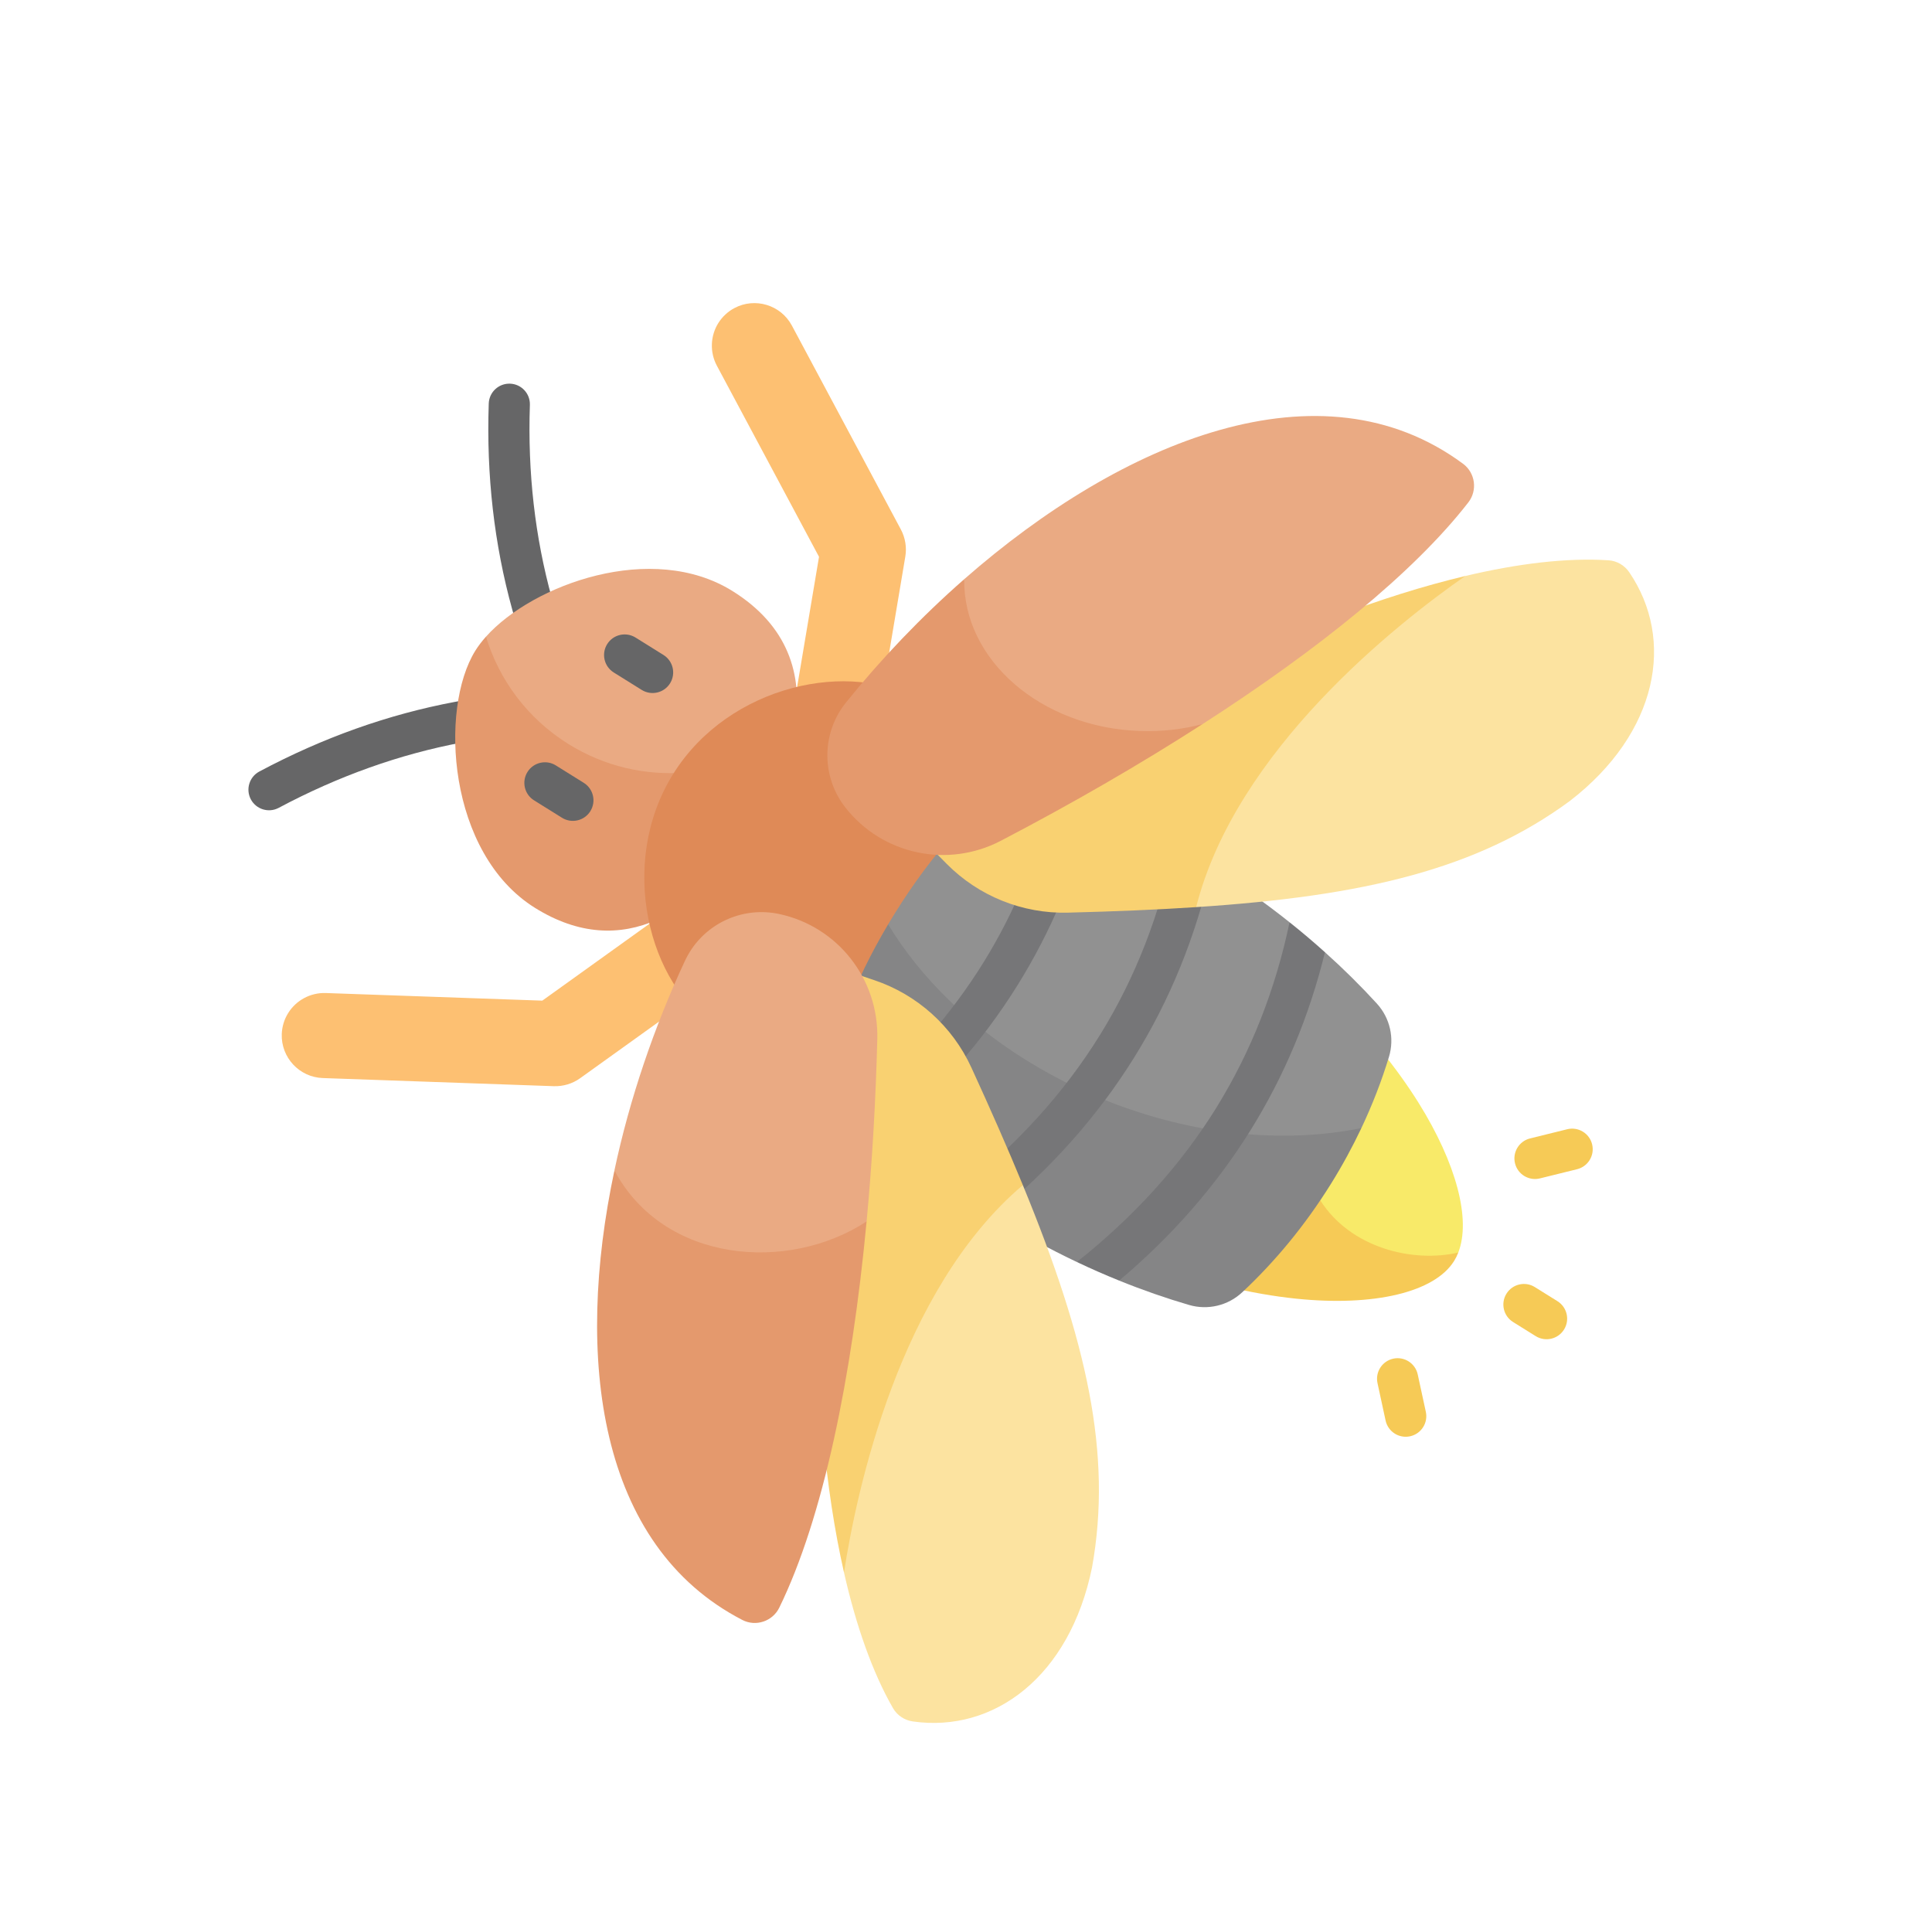 <svg xmlns="http://www.w3.org/2000/svg" width="165" height="163" viewBox="0 0 165 163" fill="none"><path d="M65.808 80.07C65.556 80.474 65.232 80.82 64.844 81.099L49.545 92.076C48.895 92.542 48.098 92.783 47.3 92.755L27.567 92.061C25.565 91.991 23.994 90.305 24.064 88.303C24.086 87.668 24.275 87.048 24.611 86.51C25.297 85.41 26.527 84.755 27.822 84.8L46.316 85.45L60.607 75.196C61.396 74.63 62.357 74.405 63.315 74.563C64.272 74.72 65.112 75.241 65.677 76.03C66.538 77.231 66.59 78.816 65.808 80.07Z" fill="#FDC072"></path><path d="M73.696 67.419C72.914 68.673 71.467 69.324 70.01 69.079C69.053 68.918 68.216 68.395 67.653 67.604C67.09 66.814 66.869 65.851 67.03 64.894L69.947 47.549L61.223 31.229C60.612 30.086 60.658 28.693 61.344 27.593C61.68 27.055 62.153 26.612 62.714 26.312C64.481 25.368 66.686 26.037 67.63 27.803L76.938 45.216C77.315 45.921 77.45 46.743 77.317 47.531L74.195 66.099C74.115 66.572 73.948 67.015 73.696 67.419Z" fill="#FDC072"></path><path d="M53.956 67.844C53.827 68.05 53.653 68.234 53.436 68.377C52.627 68.914 51.537 68.694 51 67.884C44.438 57.997 41.323 46.751 41.741 34.461C41.774 33.49 42.587 32.73 43.558 32.763C44.528 32.796 45.288 33.61 45.254 34.58C44.862 46.124 47.78 56.675 53.929 65.941C54.322 66.533 54.309 67.277 53.956 67.844Z" fill="#666667"></path><path d="M57.501 62.158C57.147 62.725 56.485 63.064 55.78 62.972C44.754 61.529 33.995 63.553 23.802 68.987C22.946 69.443 21.881 69.119 21.424 68.263C20.968 67.406 21.291 66.341 22.149 65.884C33.001 60.099 44.469 57.946 56.236 59.486C57.199 59.612 57.877 60.494 57.751 61.457C57.718 61.714 57.63 61.951 57.501 62.158Z" fill="#666667"></path><path d="M62.56 50.474C67.252 53.399 68.638 57.577 67.865 62.134C61.517 69.874 54.651 70.348 48.434 66.472C44.922 64.282 41.103 60.059 41.505 54.368C45.51 49.9 55.693 46.192 62.56 50.474Z" fill="#EAAA83"></path><path d="M67.866 62.135C67.41 64.833 66.196 67.665 64.461 70.446C59.803 77.918 53.163 82.188 45.691 77.529C38.216 72.869 37.511 60.518 40.595 55.566C40.846 55.165 41.15 54.764 41.505 54.368C42.623 58.041 45.025 61.341 48.537 63.531C54.754 67.406 62.559 66.626 67.866 62.135Z" fill="#E4996D"></path><path d="M57.225 58.353C56.712 59.177 55.627 59.428 54.803 58.915L52.417 57.427C51.593 56.913 51.342 55.829 51.855 55.005C52.369 54.181 53.453 53.93 54.277 54.443L56.663 55.931C57.487 56.445 57.739 57.529 57.225 58.353Z" fill="#666667"></path><path d="M50.418 69.272C49.904 70.095 48.82 70.347 47.996 69.833L45.609 68.345C44.785 67.831 44.534 66.747 45.048 65.923C45.561 65.1 46.645 64.848 47.469 65.362L49.856 66.85C50.68 67.363 50.931 68.448 50.418 69.272Z" fill="#666667"></path><path d="M117.965 89.737C119.153 91.202 120.221 92.688 121.149 94.172C124.39 99.362 125.64 104.143 124.543 106.961C120.525 110.205 109.947 109.004 107.354 104.927C104.456 100.198 109.77 96.975 112.167 93.13C113.406 91.143 115.541 89.988 117.965 89.737Z" fill="#F8EA69"></path><path d="M102.253 76.056C108.367 79.868 113.878 84.69 117.965 89.738C115.541 89.989 113.406 91.144 112.168 93.131C109.771 96.975 109.859 97.775 112.756 102.503C115.349 106.582 120.66 107.858 124.543 106.962C124.443 107.22 124.324 107.46 124.185 107.683C122.52 110.354 117.36 111.586 110.718 110.903C102.983 110.108 94.023 106.83 86.133 101.911C70.34 92.064 66.131 80.408 70.136 73.984C74.141 67.56 86.46 66.209 102.253 76.056Z" fill="#F6CA56"></path><path d="M103.463 74.048L103.493 74.067C105.858 75.541 108.076 77.118 110.134 78.757C110.134 78.757 110.547 81.093 111.125 81.587C111.547 81.948 113.156 81.315 113.156 81.315C114.759 82.754 116.242 84.225 117.594 85.706C118.714 86.935 119.106 88.66 118.624 90.248C118.005 92.282 117.219 94.317 116.268 96.33C108.715 100.655 99.82 101.81 92.223 98.75C79.509 93.626 71.734 80.029 72.397 68.735C76.473 66.407 82.487 65.74 89.912 67.834C89.912 67.834 90.361 69.963 90.921 70.148C91.478 70.331 93.264 68.935 93.264 68.935C95.494 69.77 97.833 70.842 100.268 72.178C100.268 72.178 100.915 74.186 101.448 74.498C101.98 74.81 103.463 74.048 103.463 74.048Z" fill="#919191"></path><path d="M94.318 93.917C101.914 96.977 109.679 97.672 116.268 96.331C115.505 97.943 114.635 99.544 113.654 101.117C111.452 104.649 108.882 107.748 106.082 110.363C104.868 111.496 103.148 111.903 101.551 111.438C99.6 110.868 97.602 110.175 95.58 109.356C95.58 109.356 95.835 107.467 95.3 107.235C94.631 106.944 91.967 107.769 91.967 107.769C89.608 106.649 87.237 105.361 84.893 103.899L84.803 103.844C84.803 103.844 85.279 101.766 84.783 101.437C84.254 101.086 81.73 101.8 81.73 101.8C79.455 100.2 77.461 98.564 75.73 96.924C75.73 96.924 75.997 94.766 75.592 94.349C75.177 93.923 73.272 94.395 73.272 94.395C65.868 86.105 64.918 77.923 68.147 72.744C69.145 71.143 70.576 69.773 72.397 68.735C73.145 78.567 81.603 88.793 94.318 93.917Z" fill="#858586"></path><path d="M93.264 68.935C91.915 74.427 89.788 79.503 86.891 84.149C83.956 88.857 80.232 93.12 75.73 96.925C74.842 96.081 74.025 95.24 73.272 94.395C77.654 90.73 81.261 86.615 84.047 82.102C86.712 77.784 88.675 73.004 89.913 67.834C91.001 68.14 92.117 68.507 93.264 68.935Z" fill="#767678"></path><path d="M103.463 74.048C102.134 79.959 99.922 85.399 96.835 90.349C93.714 95.355 89.7 99.862 84.805 103.845L84.803 103.844C83.725 103.169 82.703 102.49 81.73 101.801C86.787 97.841 90.901 93.319 93.991 88.302C96.972 83.471 99.074 78.062 100.268 72.178C101.317 72.751 102.381 73.374 103.463 74.048Z" fill="#767678"></path><path d="M110.134 78.757C111.186 79.595 112.194 80.45 113.157 81.316C111.808 86.814 109.679 91.9 106.78 96.549C103.837 101.269 100.099 105.545 95.58 109.356C94.384 108.873 93.178 108.345 91.968 107.77C96.826 103.916 100.801 99.533 103.817 94.697C103.857 94.633 103.896 94.569 103.935 94.502C106.852 89.775 108.929 84.494 110.134 78.757Z" fill="#767678"></path><path d="M57.489 66.099C52.695 73.787 55.431 84.15 61.103 87.686C63.846 89.396 68.364 90.2 71.686 90.882C70.393 85.9 80.948 68.97 85.991 67.939C83.916 65.255 81.206 61.552 78.464 59.842C72.792 56.306 62.282 58.41 57.489 66.099Z" fill="#DF8A57"></path><path d="M139.142 48.865C143.067 54.623 141.633 62.567 134.067 68.403C126.14 74.228 116.489 76.524 102.156 77.464C99.588 63.1 115.921 52.665 125.136 49.188C129.682 48.112 133.849 47.617 137.382 47.847C138.092 47.895 138.741 48.277 139.142 48.865Z" fill="#FCE3A0"></path><path d="M125.136 49.189C119.384 53.2 105.554 64.022 102.156 77.465C98.776 77.689 95.139 77.835 91.204 77.936C87.322 78.035 83.572 76.523 80.843 73.763L79.08 71.979C92.855 61.675 110.862 52.569 125.136 49.189Z" fill="#F9D171"></path><path d="M87.355 101.204C92.82 114.487 95.006 124.164 93.265 133.845C91.355 143.207 84.853 147.992 77.955 147.003C77.25 146.9 76.622 146.487 76.266 145.87C74.504 142.799 73.115 138.839 72.08 134.284C71.231 124.187 73.563 104.865 87.355 101.204Z" fill="#FCE3A0"></path><path d="M72.08 134.283C73.151 127.352 76.781 110.172 87.355 101.203C86.069 98.07 84.599 94.74 82.958 91.162C81.338 87.633 78.33 84.931 74.651 83.695L72.273 82.898C69.084 99.801 68.833 119.979 72.08 134.283Z" fill="#F9D171"></path><path d="M133.574 113.537C133.06 114.36 131.976 114.612 131.152 114.098L129.221 112.894C128.397 112.38 128.145 111.296 128.659 110.472C129.173 109.648 130.257 109.397 131.081 109.911L133.012 111.115C133.836 111.629 134.088 112.713 133.574 113.537Z" fill="#F6CA56"></path><path d="M135.758 99.069C135.524 99.444 135.15 99.731 134.688 99.846L131.516 100.63C130.574 100.863 129.621 100.288 129.388 99.346C129.155 98.403 129.73 97.45 130.672 97.217L133.844 96.433C134.787 96.2 135.74 96.775 135.972 97.717C136.091 98.197 136 98.68 135.758 99.069Z" fill="#F6CA56"></path><path d="M121.545 121.865C121.302 122.254 120.909 122.548 120.425 122.653C119.476 122.859 118.541 122.256 118.335 121.307L117.644 118.114C117.438 117.166 118.041 116.23 118.989 116.024C119.938 115.819 120.874 116.421 121.079 117.37L121.771 120.563C121.872 121.028 121.778 121.491 121.545 121.865Z" fill="#F6CA56"></path><path d="M74.925 88.717C74.791 93.996 74.488 99.249 74.011 104.307C66.287 112.888 55.76 111.756 52.475 99.953L52.473 99.951C53.777 93.815 55.877 87.67 58.497 82.05C58.622 81.783 58.76 81.527 58.914 81.28C60.5 78.736 63.533 77.415 66.527 78.048C71.537 79.108 75.055 83.597 74.925 88.717Z" fill="#EAAA83"></path><path d="M74.011 104.306C72.756 117.637 70.295 129.634 66.553 137.288C65.983 138.454 64.555 138.934 63.399 138.338C51.083 131.968 49.065 115.988 52.474 99.951C56.704 107.869 67.307 108.693 74.011 104.306Z" fill="#E4996D"></path><path d="M124.955 39.608C125.999 40.384 126.198 41.877 125.401 42.903C120.739 48.906 112.526 55.513 102.704 61.834C96.545 64.273 93.701 64.691 91.832 64.627C83.381 64.342 80.417 56.639 82.351 49.457C95.881 37.591 112.839 30.632 124.955 39.608Z" fill="#EAAA83"></path><path d="M102.704 61.834C97.337 65.291 91.485 68.661 85.473 71.8C80.932 74.17 75.353 72.987 72.197 68.956C70.311 66.545 70.162 63.24 71.748 60.696C71.901 60.45 72.071 60.213 72.256 59.983C75.259 56.26 78.678 52.677 82.351 49.457C82.237 56.351 88.911 62.139 97.361 62.425C99.23 62.489 101.03 62.277 102.704 61.834Z" fill="#E4996D"></path></svg>